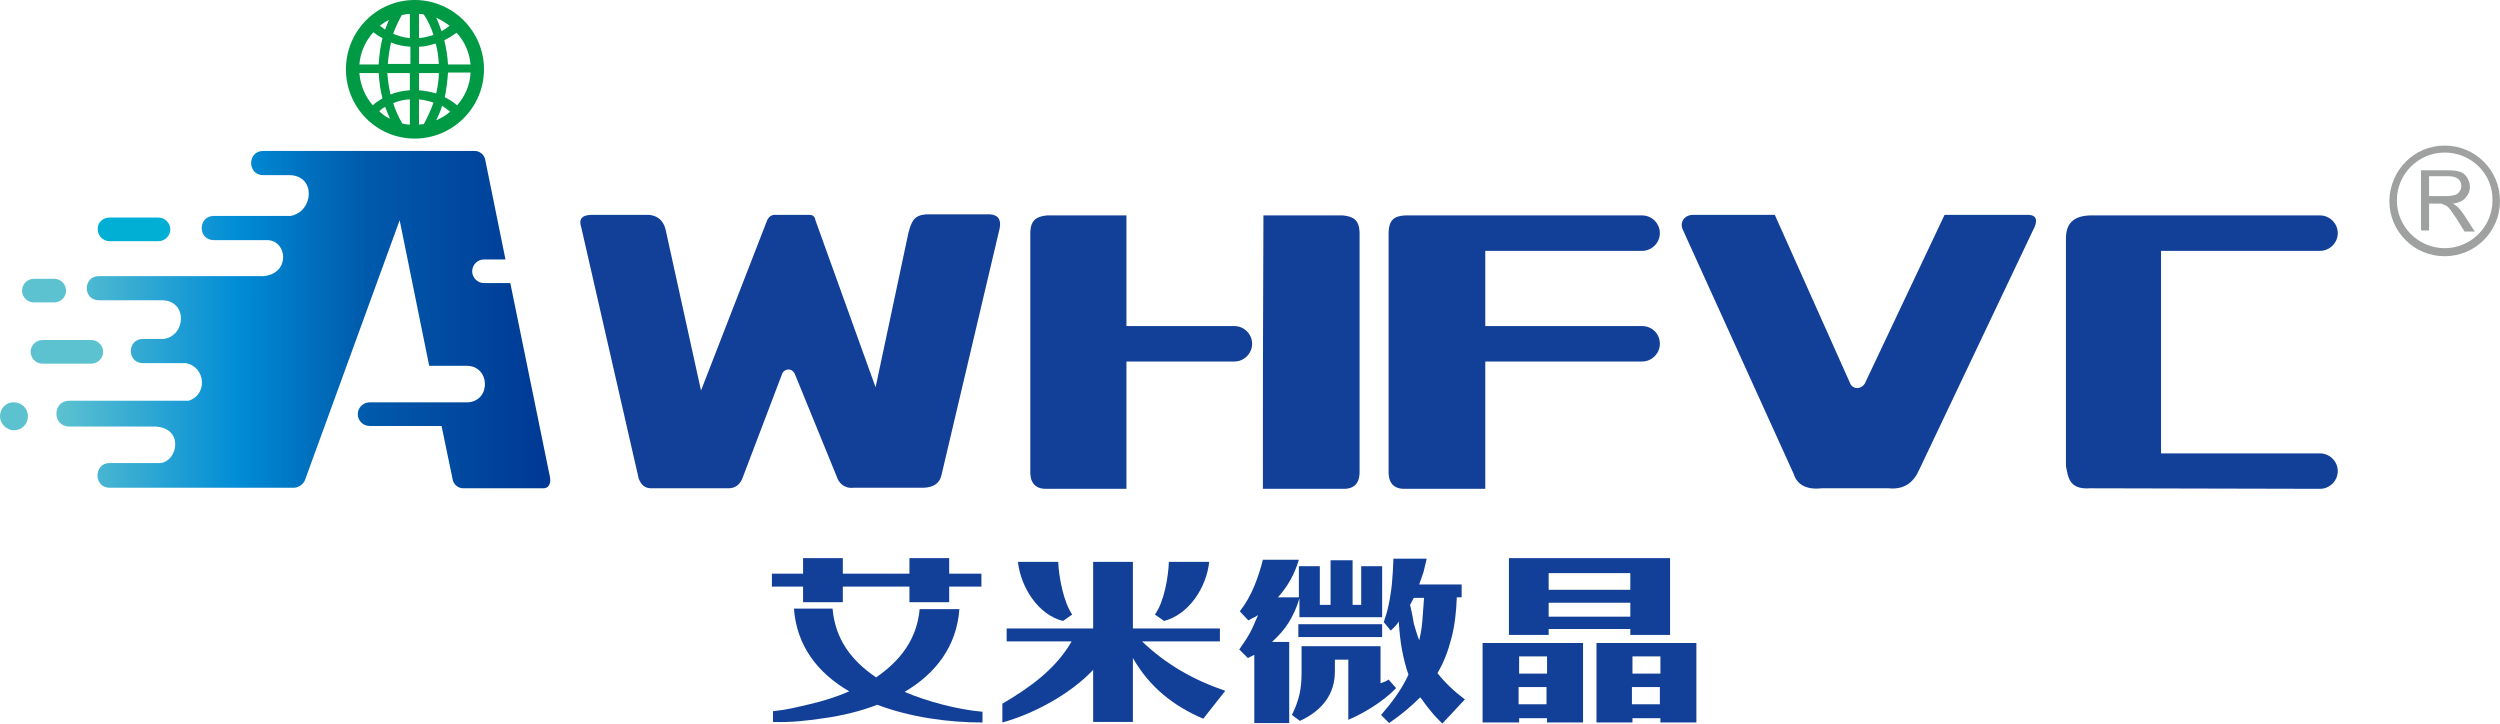 <?xml version="1.0" encoding="utf-8"?>
<!-- Generator: Adobe Illustrator 24.2.1, SVG Export Plug-In . SVG Version: 6.00 Build 0)  -->
<svg version="1.1" id="图层_1" xmlns="http://www.w3.org/2000/svg" xmlns:xlink="http://www.w3.org/1999/xlink" x="0px" y="0px"
	 viewBox="0 0 465.4 134.7" style="enable-background:new 0 0 465.4 134.7;" xml:space="preserve">
<style type="text/css">
	.st0{fill-rule:evenodd;clip-rule:evenodd;fill:#124098;}
	.st1{fill-rule:evenodd;clip-rule:evenodd;fill:#9FA0A0;}
	.st2{fill-rule:evenodd;clip-rule:evenodd;fill:url(#SVGID_1_);}
	.st3{fill-rule:evenodd;clip-rule:evenodd;fill:#00AFD3;}
	.st4{fill-rule:evenodd;clip-rule:evenodd;fill:#5DC2D0;}
	.st5{fill-rule:evenodd;clip-rule:evenodd;fill:#009944;}
</style>
<g>
	<g>
		<path class="st0" d="M155,113.4c0.5,5.6,3.5,9.6,8.1,12.7c4.5-3.1,7.6-7.1,8.1-12.7h7.4c-0.5,6.9-4.4,12-10.2,15.4
			c4.2,1.8,9.9,3.3,14.5,3.7v2c-6.5,0-13.5-1-19.6-3.3c-3.1,1.2-6.4,2-9.9,2.5c-3.5,0.5-6,0.8-9.5,0.7v-2c2.8-0.3,4.2-0.7,6.8-1.3
			c2.6-0.6,5.1-1.4,7.4-2.4c-5.9-3.4-9.8-8.5-10.3-15.4H155L155,113.4z M176.7,106.8h6v2.4h-6v2.9h-7.4v-2.9h-12.4v2.9h-7.4v-2.9
			h-5.8v-2.4h5.8v-2.9h7.4v2.9h12.4v-2.9h7.4V106.8z"/>
		<path class="st0" d="M211,117h16.1v2.4h-14.5c4.5,4.3,9.6,7.2,15.5,9.2l-4.1,5.2c-5.6-2.4-10-5.9-13.1-11.3v11.9h-7.4v-9.7
			c-4.2,4.5-11.1,8.2-16.9,9.8l0-3.5c5.1-3,9.9-6.4,12.9-11.6h-12.1V117h16.1v-12.4h7.4V117L211,117z M225.1,104.6h-7.5
			c-0.1,2.8-0.9,7.5-2.6,9.8l1.7,1.2C221.3,114.4,224.6,109.4,225.1,104.6L225.1,104.6z M197,104.6h-7.5c0.5,4.7,3.8,9.9,8.4,11
			l1.7-1.2C198,112.1,197.1,107.4,197,104.6z"/>
		<path class="st0" d="M241.8,104.2c-0.8,2.7-2.1,5-3.9,7h3.9v-5.8h3.9v7.2h2v-8.3h4.1v8.3h1.6v-7.2h3.9v9.5c-5.3,0-10.1,0-15.4,0
			v-3.5c-0.5,1.7-1.2,3.2-2,4.5c-0.8,1.3-1.9,2.5-3.1,3.6h3.2v15.1h-6.5v-12.7c-0.2,0.1-0.4,0.2-0.6,0.3c-0.2,0.1-0.4,0.2-0.6,0.3
			l-1.6-1.6c0.7-1,1.4-2,2-3.1c0.6-1.1,1-2.2,1.5-3.3c-0.3,0.2-0.6,0.4-0.9,0.5c-0.3,0.2-0.6,0.3-0.9,0.5l-1.6-1.7
			c1.1-1.4,2-3,2.7-4.7c0.7-1.7,1.2-3.3,1.6-4.9H241.8L241.8,104.2z M268.5,134.7l4.2-4.5c-2-1.5-3.7-3.1-5.1-4.9
			c1.2-2,2-4.2,2.6-6.5c0.6-2.3,0.9-4.8,1-7.6h0.9v-2.4h-7.9c0.3-0.8,0.5-1.5,0.8-2.3c0.2-0.8,0.4-1.6,0.6-2.5h-6.2
			c-0.1,3.1-0.3,6.1-1,9.1c-0.2,0.9-0.5,1.8-0.8,2.7l1.3,1.6c0.3-0.3,0.5-0.5,0.8-0.8c0.3-0.3,0.5-0.6,0.7-0.9
			c0.1,1.9,0.3,3.7,0.6,5.3c0.3,1.6,0.7,3.2,1.2,4.6c-1.3,2.8-3.1,5.2-5.1,7.5l1.5,1.5c2.2-1.5,4.1-3.1,5.8-4.8
			c0.6,0.8,1.2,1.7,1.9,2.5C266.9,133.1,267.7,133.9,268.5,134.7L268.5,134.7z M256.9,120.3c-6.6,0-8,0-14.6,0v5
			c0,1.3-0.1,2.7-0.4,4c-0.3,1.3-0.8,2.6-1.4,3.8l1.5,1.1c4.3-2,6.5-5.1,6.5-9.2v-2.2h2.5V134c2.6-1.1,6.3-3.2,8.9-5.9l-1.4-1.6
			c-0.4,0.3-0.9,0.5-1.5,0.7V120.3L256.9,120.3z M257.3,118.6v-2.4h-15.6v2.4H257.3L257.3,118.6z M262.5,112.6l0.7-1.3h1.9
			c-0.1,1.4-0.2,2.8-0.3,4.1c-0.1,1.3-0.3,2.6-0.6,3.8c-0.4-1-0.7-2.1-1-3.1C263,114.9,262.8,113.8,262.5,112.6z"/>
		<path class="st0" d="M310.9,103.9v14.3h-7.4v-1.1h-15.2v1.1h-7.4v-14.3C291.1,103.9,300.7,103.9,310.9,103.9L310.9,103.9z
			 M315.8,119.7v14.8h-6.7v-0.8h-5.2v0.8h-6.7v-14.8C304.4,119.7,308.5,119.7,315.8,119.7L315.8,119.7z M294.7,119.7v14.8H288v-0.8
			h-5.2v0.8H276v-14.8C283.3,119.7,287.4,119.7,294.7,119.7L294.7,119.7z M303.5,112.2h-15.2v2.6h15.2V112.2L303.5,112.2z
			 M288.3,109.8h15.2v-3.1h-15.2V109.8L288.3,109.8z M288,122.2h-5.2v3.2h5.2V122.2L288,122.2z M309.1,122.2h-5.2v3.2h5.2V122.2
			L309.1,122.2z M303.8,131.1h5.2v-3.2h-5.2V131.1L303.8,131.1z M282.7,131.1h5.2v-3.2h-5.2V131.1z"/>
	</g>
	<g>
		<g>
			<path class="st0" d="M120.9,40c1.6,0.2,2.6,1.1,3,2.7l6.6,30l12.2-31.4c0.3-0.9,0.9-1.4,1.8-1.3h6.2c0.6,0,1,0.3,1.1,1L163,72.1
				l6.1-28.7c0.6-2.2,1-3.3,3.3-3.5h11.9c1.6,0.1,2.1,1.1,1.8,2.6l-10.8,45.8c-0.3,1.6-1.4,2.4-3.3,2.5h-13.1c-1.8,0.2-2.8-1-3.1-2
				L148,69.7c-0.6-1.4-2.1-1-2.4-0.1l-7.3,19.2c-0.5,1.4-1.4,2.2-3,2.1h-14.1c-1,0-1.8-0.5-2.3-1.8l-10.7-46.8
				c-0.5-1.5,0.1-2.3,2-2.3H120.9z"/>
			<path class="st0" d="M209.8,91h-15.3c-2-0.1-2.8-1.4-2.7-3.5V43.2c0.1-2.2,1.1-2.9,3.1-3.1h14.8v20.6h20.1c1.8,0,3.3,1.5,3.3,3.3
				l0,0c0,1.8-1.5,3.3-3.3,3.3h-20.1V91L209.8,91z M235.1,91h15.3c2-0.1,2.8-1.4,2.7-3.5V43.2c-0.1-2.2-1.1-2.9-3.1-3.1h-14.8
				C235.1,80.6,235.1,53.3,235.1,91z"/>
			<path class="st0" d="M333.9,88.2l-20.7-45.6c-0.5-1.4,0.5-2.7,2.2-2.6h15l14,31.3c0.5,1.3,2.2,1.2,2.8,0L362,40h15.5
				c1.8,0,1.9,1.2,0.9,3l-21.1,44.4c-1,2.3-2.7,3.8-5.7,3.5h-12.4C336.5,91.2,334.6,90.4,333.9,88.2z"/>
			<path class="st1" d="M455.1,27.1c5.7,0,10.3,4.6,10.3,10.3c0,5.7-4.6,10.3-10.3,10.3c-5.7,0-10.3-4.6-10.3-10.3
				C444.9,31.7,449.4,27.1,455.1,27.1L455.1,27.1z M450.7,42.9h1.5v-5h1.7c0.4,0,0.7,0,0.8,0.1c0.2,0.1,0.5,0.2,0.7,0.3
				c0.2,0.1,0.5,0.4,0.8,0.8c0.3,0.4,0.6,0.9,1.1,1.6l1.5,2.4h1.9l-2-3.1c-0.4-0.6-0.8-1.1-1.2-1.5c-0.2-0.2-0.5-0.4-0.9-0.6
				c1.1-0.1,1.9-0.5,2.4-1.1c0.5-0.6,0.8-1.2,0.8-2c0-0.6-0.2-1.2-0.5-1.7c-0.3-0.5-0.7-0.9-1.3-1.1c-0.5-0.2-1.3-0.3-2.3-0.3h-5
				V42.9L450.7,42.9z M452.2,36.5h3.2c0.7,0,1.2-0.1,1.6-0.2c0.4-0.1,0.7-0.4,0.9-0.7c0.2-0.3,0.3-0.6,0.3-1c0-0.5-0.2-1-0.6-1.3
				c-0.4-0.3-1-0.5-1.8-0.5h-3.6V36.5L452.2,36.5z M455.1,28.4c-4.9,0-8.9,4-8.9,8.9c0,4.9,4,8.9,8.9,8.9c4.9,0,8.9-4,8.9-8.9
				C464.1,32.4,460.1,28.4,455.1,28.4z"/>
			<g>
				<linearGradient id="SVGID_1_" gradientUnits="userSpaceOnUse" x1="102.43" y1="59.651" x2="10.514" y2="59.651">
					<stop  offset="0" style="stop-color:#003894"/>
					<stop  offset="0.38" style="stop-color:#005BAC"/>
					<stop  offset="0.63" style="stop-color:#008CD6"/>
					<stop  offset="1" style="stop-color:#5DC2D0"/>
				</linearGradient>
				<path class="st2" d="M101.2,90.9h-15c-0.9,0-1.7-0.7-1.9-1.5l-2.1-10.1H68.8c-1.2,0-2.2-1-2.2-2.2l0,0c0-1.2,1-2.2,2.2-2.2h18.4
					c4.3-0.4,4-6.8-0.3-6.8h-7l-5.5-27.1L56.8,89.3c-0.3,0.9-1.3,1.5-2.1,1.5c-11.4,0-22.8,0-34.3,0c-3,0-3-4.6,0-4.6h9.5
					c3.2-0.4,4.4-6.5-1-6.8h-16c-3.2,0-3.2-4.8,0-4.8h22.2c3.6-1.1,3.2-6.3-0.5-7h-8c-3,0-3-4.5,0-4.5h3.8c4.2-0.5,4.6-7-0.1-7.2
					H18.4c-3,0-3-4.5,0-4.5h30.7c5-0.5,4.4-6.6,0.7-6.7h-10c-3,0-3-4.5,0-4.5h14.3c4.3-0.8,4.8-7.5-0.2-7.6H49c-3,0-3-4.5,0-4.5
					c13.1,0,26.3,0,39.4,0c0.9,0,1.7,0.7,1.9,1.5l3.8,18.7h-4c-1.2,0-2.2,1-2.2,2.2l0,0c0,1.2,1,2.2,2.2,2.2H95l7.4,36.2
					C102.6,90.2,102,90.9,101.2,90.9z"/>
				<path class="st3" d="M20.4,40.5h9.1c1.2,0,2.2,1,2.2,2.2l0,0c0,1.2-1,2.2-2.2,2.2h-9.1c-1.2,0-2.2-1-2.2-2.2l0,0
					C18.1,41.5,19.1,40.5,20.4,40.5z"/>
				<path class="st4" d="M7.9,63.3H17c1.2,0,2.2,1,2.2,2.2l0,0c0,1.2-1,2.2-2.2,2.2H7.9c-1.2,0-2.2-1-2.2-2.2l0,0
					C5.7,64.3,6.7,63.3,7.9,63.3z"/>
				<path class="st4" d="M6.3,51.9h3.8c1.2,0,2.2,1,2.2,2.2l0,0c0,1.2-1,2.2-2.2,2.2H6.3c-1.2,0-2.2-1-2.2-2.2l0,0
					C4.1,52.9,5.1,51.9,6.3,51.9z"/>
				<path class="st4" d="M2.6,80.1c1.5,0,2.6-1.2,2.6-2.6c0-1.5-1.2-2.6-2.6-2.6C1.2,74.8,0,76,0,77.5C0,78.9,1.2,80.1,2.6,80.1z"/>
			</g>
			<path class="st0" d="M305.7,60.7h-29.2v-14h29.2c1.8,0,3.3-1.5,3.3-3.3l0,0c0-1.8-1.5-3.3-3.3-3.3h-29.2h-2.6h-12.3
				c-2,0.1-3,0.8-3.1,3.1v44.3c-0.1,2.1,0.7,3.4,2.7,3.5h15.3V67.3h29.2c1.8,0,3.3-1.5,3.3-3.3l0,0C309,62.1,307.5,60.7,305.7,60.7z
				"/>
			<path class="st0" d="M384.6,86.8V44.1c0.1-2.4,1.3-3.9,4.5-4c14.3,0,28.5,0,42.8,0c1.8,0,3.3,1.5,3.3,3.3l0,0
				c0,1.8-1.5,3.3-3.3,3.3h-29.6v37.7h29.6c1.8,0,3.3,1.5,3.3,3.3l0,0c0,1.8-1.5,3.3-3.3,3.3l-42.8-0.1
				C385.1,91.2,385,88.7,384.6,86.8z"/>
		</g>
		<g>
			<path class="st5" d="M77.2,0c7.1,0,12.9,5.8,12.9,12.9c0,7.1-5.8,12.9-12.9,12.9S64.4,20,64.4,12.9C64.4,5.8,70.1,0,77.2,0
				L77.2,0z M77.2,1.3c-6.4,0-11.6,5.2-11.6,11.6c0,6.4,5.2,11.6,11.6,11.6c6.4,0,11.6-5.2,11.6-11.6C88.8,6.5,83.6,1.3,77.2,1.3z"
				/>
			<path class="st5" d="M77.2,24.9c-6.6,0-12-5.4-12-12c0-6.6,5.4-12,12-12s12,5.4,12,12C89.2,19.5,83.9,24.9,77.2,24.9L77.2,24.9z
				 M78.9,23.1c0.7-1.3,1.3-2.6,1.8-4c-0.9-0.3-1.8-0.5-2.7-0.6v4.7C78.3,23.2,78.6,23.1,78.9,23.1L78.9,23.1z M81.2,17.4
				c0.3-1.3,0.5-2.6,0.5-3.8H78v3.2C79.1,16.9,80.2,17.1,81.2,17.4L81.2,17.4z M81.1,8.1c-1,0.3-2.1,0.6-3.1,0.6v3.2h3.7
				C81.6,10.6,81.5,9.4,81.1,8.1L81.1,8.1z M80.7,6.5c-0.4-1.3-1-2.6-1.8-3.8c-0.3-0.1-0.6-0.1-0.9-0.1v4.5
				C78.9,7,79.8,6.8,80.7,6.5L80.7,6.5z M81.2,3.3c0.4,0.8,0.7,1.7,1,2.5c0.5-0.3,1-0.6,1.5-1C82.9,4.2,82.1,3.7,81.2,3.3L81.2,3.3z
				 M82.7,7.5c0.4,1.5,0.6,3,0.7,4.5h4.2c-0.2-2.2-1.1-4.3-2.6-5.9C84.3,6.6,83.5,7.1,82.7,7.5L82.7,7.5z M82.8,18.1
				c0.8,0.4,1.6,0.9,2.3,1.5c1.5-1.7,2.4-3.8,2.5-6.1h-4.2C83.3,15.1,83.1,16.6,82.8,18.1L82.8,18.1z M81.2,22.4
				c0.9-0.4,1.8-0.9,2.6-1.6c-0.5-0.4-1-0.8-1.5-1.1C82,20.7,81.6,21.6,81.2,22.4L81.2,22.4z M72.6,22.1c-0.3-0.7-0.6-1.4-0.9-2.2
				c-0.4,0.2-0.8,0.5-1.1,0.8C71.2,21.3,71.9,21.8,72.6,22.1L72.6,22.1z M71.2,18.3c-0.4-1.5-0.6-3.1-0.7-4.7h-3.6
				c0.2,2.2,1,4.3,2.5,6C69.9,19.1,70.6,18.7,71.2,18.3L71.2,18.3z M70.5,11.9c0.1-1.6,0.3-3.2,0.7-4.8C70.6,6.8,70,6.4,69.5,6
				c-1.5,1.7-2.4,3.7-2.6,6H70.5L70.5,11.9z M71.7,5.5c0.2-0.6,0.5-1.2,0.7-1.8c-0.6,0.3-1.2,0.7-1.7,1.1
				C71.1,5.1,71.4,5.3,71.7,5.5L71.7,5.5z M74.8,2.8c-0.6,1.1-1.2,2.3-1.6,3.5c1,0.4,2,0.7,3.1,0.8V2.6C75.8,2.6,75.3,2.7,74.8,2.8
				L74.8,2.8z M72.8,7.9c-0.3,1.3-0.5,2.7-0.6,4h4.2V8.7C75.1,8.6,73.9,8.4,72.8,7.9L72.8,7.9z M72.7,17.6c1.1-0.5,2.4-0.7,3.6-0.8
				v-3.2h-4.2C72.2,14.9,72.4,16.3,72.7,17.6L72.7,17.6z M73.2,19.2c0.4,1.3,1,2.6,1.7,3.8c0.5,0.1,0.9,0.2,1.4,0.2v-4.7
				C75.3,18.5,74.2,18.8,73.2,19.2z"/>
		</g>
	</g>
</g>
</svg>
